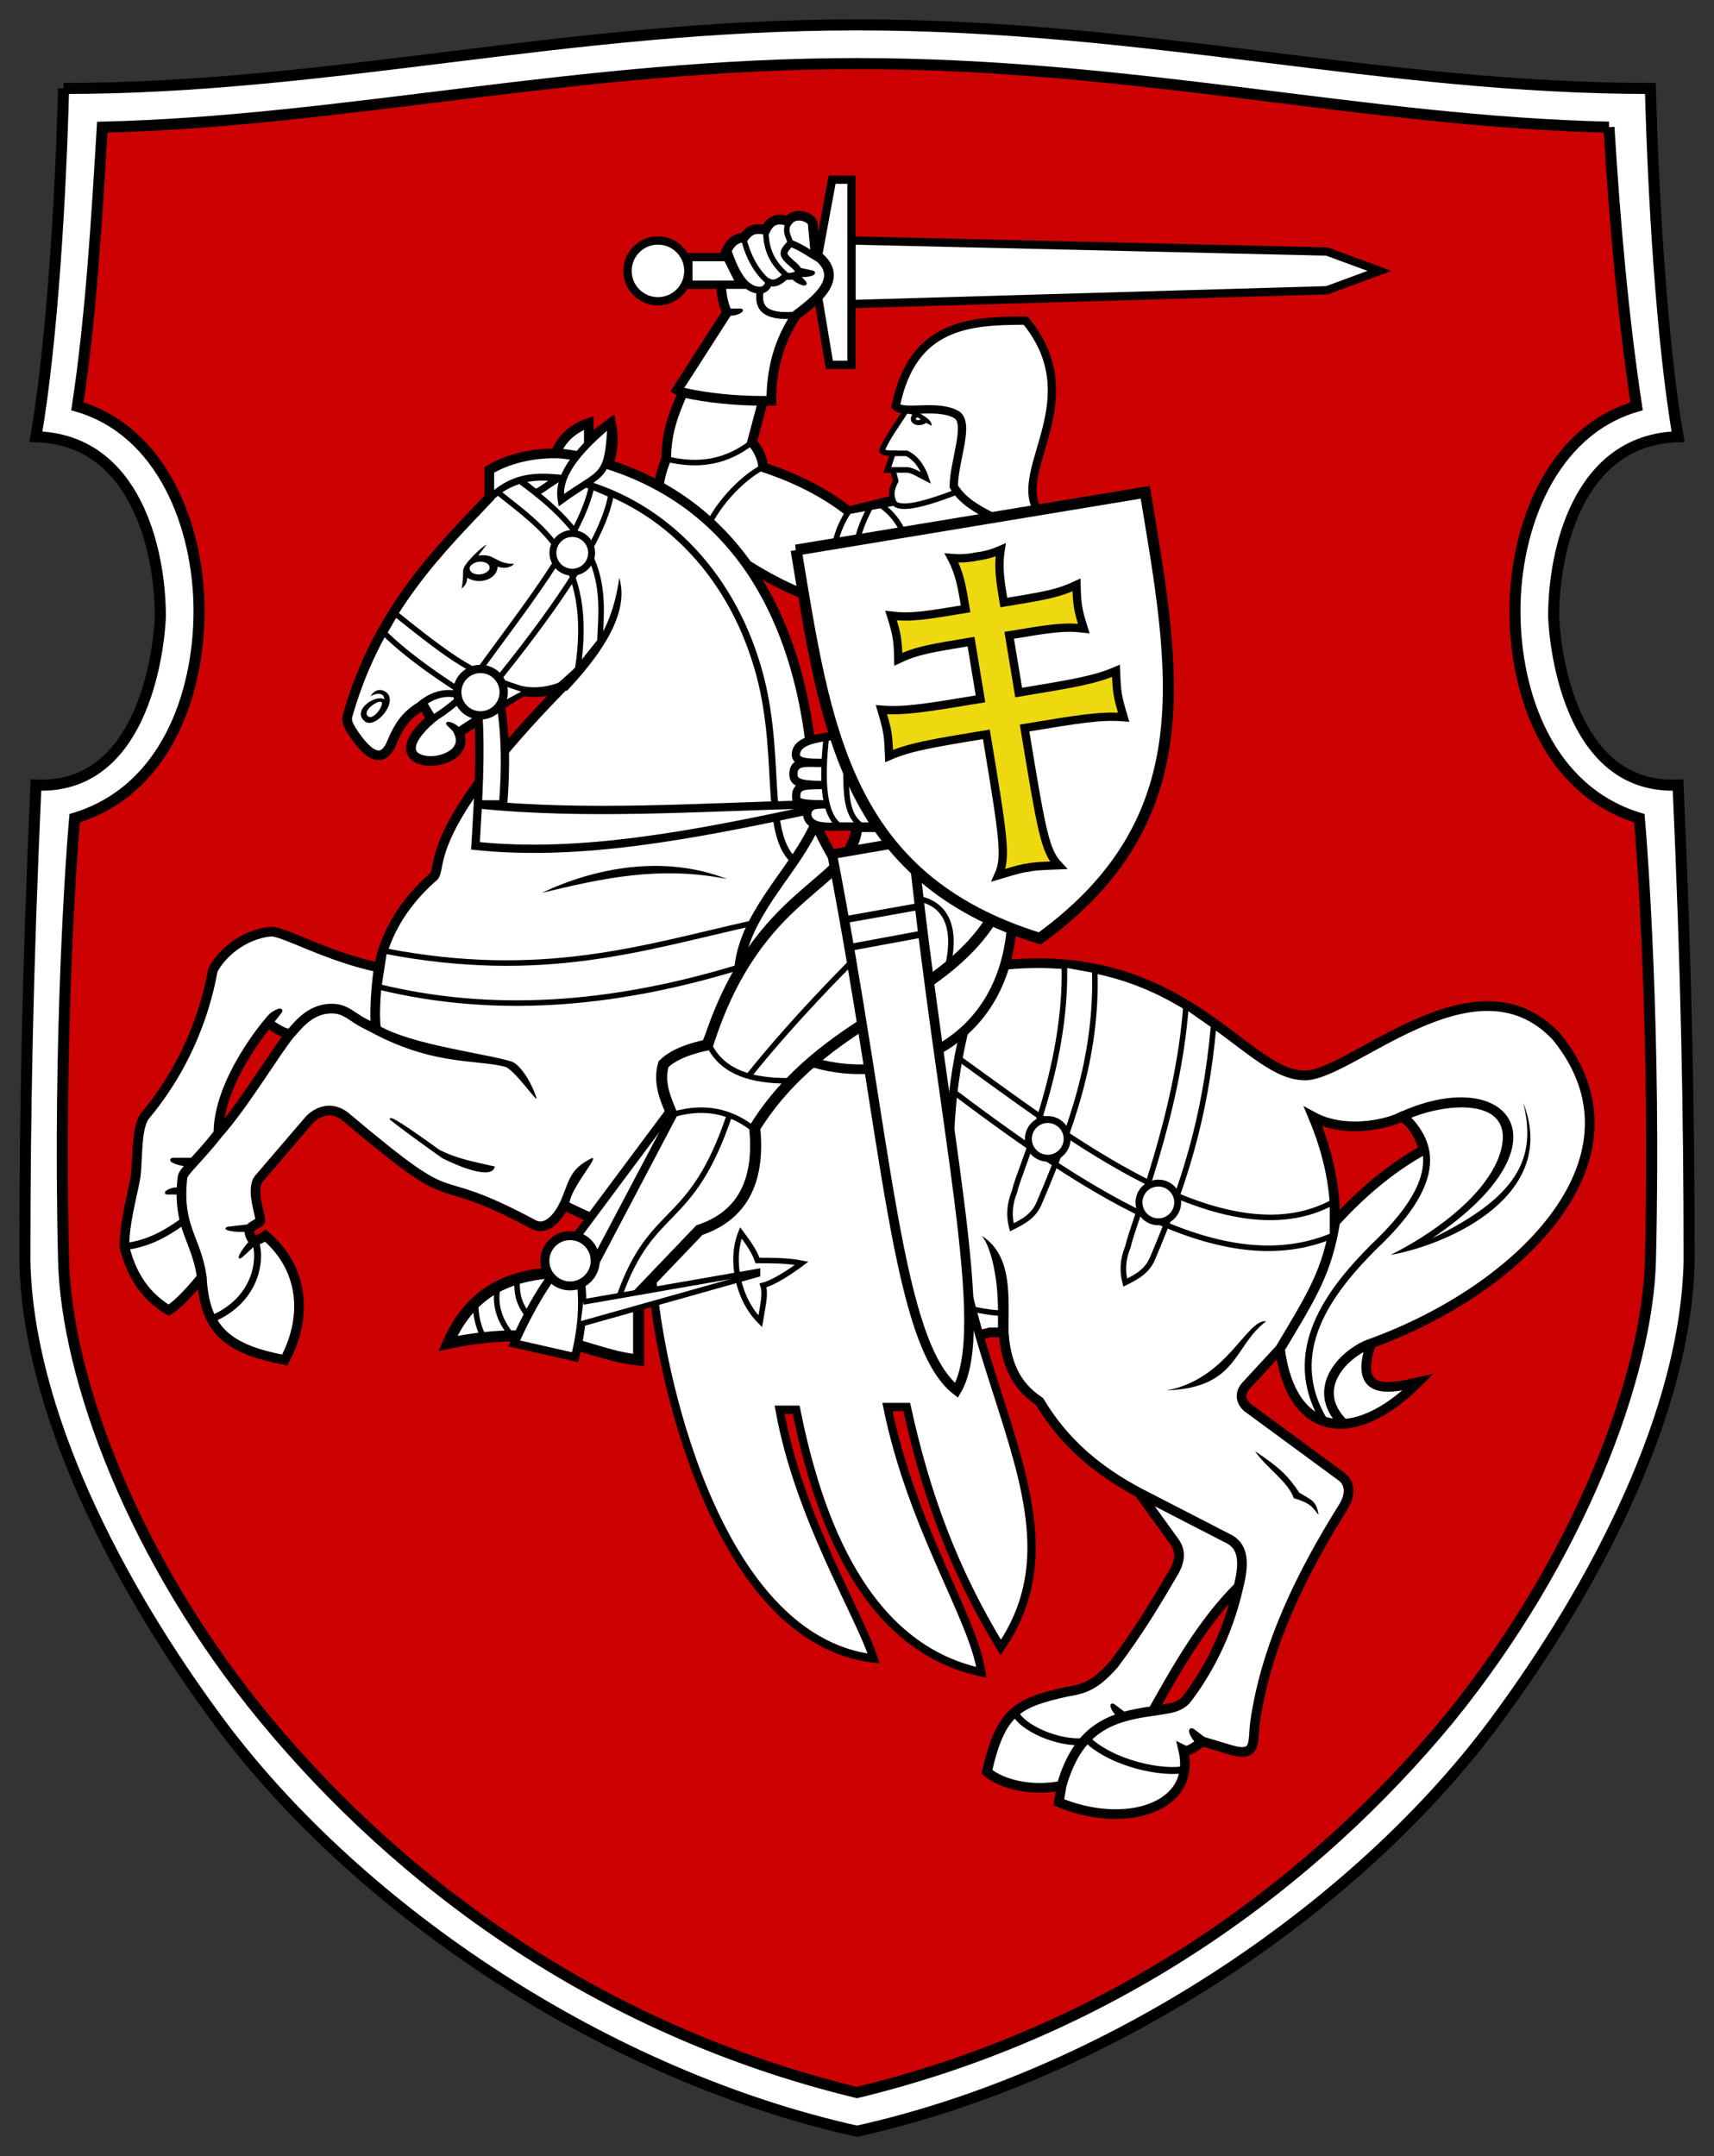 <svg width="620" height="780" fill="#c00" stroke="#000" stroke-width="4" xmlns="http://www.w3.org/2000/svg" xmlns:xlink="http://www.w3.org/1999/xlink">

<rect width="100%" height="100%" fill="#333333" stroke="none"/>

<path id="bg-bg-shield" d="m23 32c-1 38-4 91-10 126 36 1 45 41 45 65 0 1-2 63-45 61-3 67-4 118-4 172 1 54 33 117 71 168 51 68 140 127 230 147 90-20 179-79 230-147 38-51 70-114 71-168 0-54-1-105-4-172-43 2-45-60-45-61 0-24 9-64 45-65-6-35-9-88-10-126-97 0-182-23-287-23s-190 23-287 23z" fill="#fff"/>

<path id="bg-shield" d="m582 46c2 33 5 68 10 101-31 9-44 44-44 74s12 65 45 75c1 11 6 78 4 160-1 41-25 107-73 166-48 58-119 112-214 135-95-23-166-77-214-135s-72-124-73-166c-2-82 3-149 4-160 33-10 45-45 45-75s-13-65-44-74c5-33 7-68 9-101 87-2 173-23 273-23s184 21 272 23z"/>

<g id="pahonia" fill="#fff" stroke="#000" stroke-width="0" transform="translate(33,53)">

<g id="warrior-back" stroke-width="3">

<path id="blade" d="m263 39 5-27h7v22l172 4 19 7-19 7-172 5v-23 45h-8l-4-24"/>
<path id="arm" d="m258 162c-22-8-53-34-53-34 0-6 1-10 3-15 0-10 3-17 6-24 9 2 19 3 29 3-10 0-20-1-29-3l-2-1 18-28c-4-8-3-27 6-27 3-4 5-3 8-3 2-4 5-4 8-3 3-4 9-1 9 1l1 11c11 8 1 16-7 22-6 9-9 19-9 31h-3l-4 15c2 2 4 6 4 9 12 4 22 9 31 16l16-4" stroke-width="3.5"/>

<g stroke-width="2">
<path d="m290 129-16 3c-2 3-4 7-5 12l56-9-11-10"/>
<path d="m245 49c-5-4-8-11-9-16m16 14c-6-5-8-10-8-17m9 5c-1-3-2-4-1-7m-9 88c-8 4-18 15-21 24m-14-27c12 3 22 1 31-6m43 23c-2 4-4 8-5 13m9-13c4 3 6 6 8 10"/>
<path id="head" d="m295 95c-3 5-7 10-9 15 0 1 4 1 4 1l-2 6h2l1 4c-1 2-2 4-1 7 1 4 10 2 23-3l-1-3 3-21c0-2-2-4-5-5"/>
<path id="mustache" d="m290 111h5c4 2 6 6 7 9-2-1-5-3-7-3h-7z"/>
</g>

<path id="helm" d="m342 131c-8-15 19-40-4-68-20 0-41 1-47 31 3 3 15-1 22 3 5 3-1 17-1 26 3 5 8 8 14 11"/>

<g id="handle" stroke-width="3">
<path d="m235 50h-19v-10h14z"/>
<circle cx="205" cy="45" r="11"/>
</g>
<path d="m253 35c5 2 7 4 11 6" stroke-width="2.5"/>
</g>

<path id="eyes" d="m299 99c-1 0-1-1 0-1 0 0 2 1 0 1zm0-3c3 2 5 3 5 5l-2-1c-3 2-7 0-5-3l-3-1" fill="#000" fill-rule="evenodd"/>
<path d="m242 52c-7 0-10-10-12-15m25 24c-12 1-14-3-13-9 1 0 3-1 3-3 2 1 4 0 6-2 2 0 3 0 5-1 0-2-2-3-4-5s-2-3 1-6" fill="none" stroke-width="2.5"/>
<use transform="rotate(135 213 156)" xlink:href="#a"/>
<use transform="matrix(-1.24-.076 .067-1.22 404 314)" xlink:href="#a"/>
<use transform="matrix(-1.05 .657-.654-1.03 533 176)" xlink:href="#a"/>

<path id="horse-contour" d="m450 389c10-11 21-20 32-26-1-4-4-10-8-12-6 3-21 6-32 0 5 12 8 24 8 38-3 18-8 26-20 46l-12 13c-2 2-3 5 0 8l34 25c3 2 4 6 1 11-15 24-28 50-32 78-1 7 1 13-9 10l-10-3c-3 2-5 4-7 3 5 21-21 29-45 19l1-6c6-21 18-25 33-27 6-1 9-1 12-4 7-9 15-23 19-41 2-8 2-14-3-17l-33-17 33 17c5 3 5 9 3 17-13 13-22 29-31 45-15 2-27 6-33 27-10 2-21 0-27-5 5-22 11-25 29-29 6-1 10-2 17-10 9-12 15-22 22-34 2-4 2-7 0-10l-13-18c-15-8-27-18-36-33-9-6-12-14-13-25h-5c-12 4-18-9-18-11-42-18-82-8-136-35-3 6-7 9-11 7-41-22-23-1-68-39-5-4-10-2-13 1l-18 21c-4 4 1 15 0 16-3 2-5 2-3 6 1 2 5-1 5-1 13 11 16 28 7 45-21-4-29-11-30-30-2-14-9-18-7-36 0-2 6-7 13-16 9-10 21-30 26-36 2-2 6-8 13-9 8-1 9 4 18 7-9-3-10-8-18-7-7 1-11 7-13 9-3 0-8-4-8-4s-18 21-18 40c-7 9-13 14-13 16-2 18 5 22 7 36 0 0-7 9-12 12-10-6-14-15-16-23 0-9 3-19 4-25 1-7 0-19 4-23 19-23 23-47 24-52 3-6 11-13 21-14 5 0 20 9 39 13 0 0-2 14-1 22-1-8 1-22 1-22 3-16 13-27 20-33 3-4-4-17 47-69-4 2-10 3-15 2l-23 15c6 14-33 15-10-5l-3-5c-5 3-8 6-11 13-3 8-8 7-15-4-1-2-2-3-1-6 11-38 34-60 51-78v-10c5-3 13-6 24-6 3 0 8 1 8 1s-5-1-8-1c2-5 6-9 12-11v6l8-6c1 4 1 10-1 15 50 16 68 60 73 100 2 40 5 80 71 81 64-6 86 39 107 40 16 2 62-46 92-14 35 43-12 91-67 111-9 3-23 16-10 29-13-13 1-26 10-29-7 20 8 16 17 14-24 24-46 19-50-12 12-20 17-28 20-46z" stroke-width="3.5"/>

<g id="horse-artefact" fill="#000">
<path id="a" d="m132 212-3-3c-1-1 3 0 4 2" fill="#000" stroke-width="1"/>
<use transform="rotate(-44.8,284,417)" xlink:href="#a"/>
<use transform="matrix(1.1 .861 1.1-.869-342 437)" xlink:href="#a"/>
<use transform="matrix(1.49 .55 .97-.836-345 495)" xlink:href="#a"/>
<use transform="matrix(.559-1.49 1.27-.194-283 634)" xlink:href="#a"/>
<use transform="matrix(.106 1.09 1.23-.094 99 443)" xlink:href="#a"/>
<use transform="matrix(.13 1.37 1.52-.118 64 421)" xlink:href="#a"/>
<use transform="matrix(-1.27 .154 .154 1.27 200 27.7)" xlink:href="#a"/>
<path d="m472 350c40-19 65 10 13 45 31-15 38-29 33-49 13 33-26 51-48 55 14-7 33-20 39-35 9-24-22-20-35-13m-53 119c4 6 12 11 14 17 7 2 7 4 9 6-1-5-2-5-7-8-4-6-7-9-16-15zm-32-22c26-1 24-16 36-25-7-1-14 21-36 25zm-285-132c12 7 38 10 48 13 3 1 7 7 9 13 1 3-7-9-11-11-11-3-28 0-53-15m72-124c9-8 19-16 22-38 3 10-2 23-19 41zm-6 76c21-5 42-10 67-5-23-9-48-4-67 5zm-55 82c5 4 12 9 19 14 6 3 18 8 19 3-9-2-14-3-20-6-18-13-18-12-18-11zm224 80c-1-11 3-30-10-38 3 3 6 14 6 27-14-1-26-8-26-6 0 1 13 7 26 8v5m-158-47c3-7 3-11 11-15 3-1-7 10-8 16"/>

<path id="eye" d="m144 153c1-3-5-4-7-1-1 3 5 4 7 1zm-1-9-3 4c6-1 6 3 13 3-1 1-3 2-6 1 0 4-6 7-11 4 0 2-1 3-2 4 1-6 0-6 1-8s6-7 8-8z"/>
<path id="nostril" d="m100 206c2 2 6-4 5-5s-7 3-5 5zm6-9c6 3-3 14-7 11-5-4 4-10 7-8 0-3-4-2-5-1 1-2 3-3 5-2z"/>
</g>
<g stroke-width="2.5">
<path d="m474 350c17 14 8 31-10 48-16 16-33 38-18 63m-327-259c7-6 14-4 15-3-3 3-7 6-12 9m212 358c2 6 16 12 25 11m1-1c9 9 28 13 36 11m-352-163c16-7 18-22 15-29m-47 3c8-1 14-4 21-9m106-256c11-14 20-14 31-13 33 6 59 31 70 65 11 33 2 64 15 74 5 4 14 10 17 12m-117-150c8 5 3 6 14-1" fill="none"/>
<path id="ear" d="m170 128c-1-6 1-14 18-28-1 21-3 17-18 28z"/>
</g>

<g id="harness">
<path d="m106 291c57 11 93-1 133-10l-5 16c-46 14-89 17-130 7zm52-94c-18-6-22-7-48-28l-4 7c8 8 22 18 39 28zm23-74c-4 19-26 46-41 67l7 3c16-20 38-49 41-67zm-34 2c16 13 35 24 29 64l8-10c1-19 3-35-29-58-3 1-5 2-8 4zm302 269c-38 16-84-12-137-52l2-12c39 28 96 73 135 52zm-53-83c-3 40-19 78-21 87-2 5-2 9-1 13 4-2 8-4 10-9 11-26 19-50 22-84zm-44-15c1 38-16 73-18 82-2 5-2 9-1 13 4-2 8-4 10-9 11-26 21-52 20-84z" stroke-width="2"/>
<path d="m316 319c-26 107 52 167 13 224-17-28-27-55-34-87h-7c9 44 31 76 34 96-42-9-59-55-67-95h-6c7 39 29 74 34 90-58-7-78-107-80-137-2-36 14-75 32-114m-95-91c1 15 0 31-1 48 38 4 79-4 121-13v-2c-40 1-81 4-120 0h9c1-13 1-25-1-37" stroke-width="3"/>

<path id="saddle" d="m333 282c-18-10-43 23-71-37-6 13-15 22-22 35-33 61 87 81 93 2z" stroke-width="3.5"/>
<use transform="translate(172,212)" xlink:href="#b"/>
<use transform="translate(212,235)" xlink:href="#b"/>
<use transform="matrix(1.2,0,0,1.2,-68,21)" xlink:href="#b"/>
<circle id="b" cx="174" cy="147" r="7" stroke-width="2.5"/>
</g>

<g id="warrior-front">
<path d="m326 279c-19 31-61 36-86 76 2 20-5 32-20 37l-22 23v24c-20-2-30-14-69-6 11-25 31-26 51-26l30-57c-2-5-5-11-3-18 4-4 11-6 16-7 18-57 52-57 54-79h8" stroke-width="4"/>
<path d="m167 408c-5 7-9 14-14 25l22 5c3-12 3-21 2-28m33-62-35 47 7 6m88-188c-8 1-14 2-15 6s4 4 10 4c-6 0-11-1-11 4 0 3 2 4 11 4-7 0-10 0-10 4 0 2 0 3 11 3-4 0-7 0-7 4 1 5 8 4 13 4h14" stroke-width="3"/>
<g stroke-width="2">
<path d="m178 418 63-11v1l-64 18m58-33c3 4 5 7 6 10 5 0 11 0 16 1-4 3-10 7-14 8 1 3 0 7-1 13-8-8-11-22-7-32z"/>
<path d="m211 350c11-3 20-1 28 5m-15-29c5 9 15 12 28 12m58-42c3-14-1-22-11-24-22 20-45 44-61 64m-7 14c-14 42-28 32-40 66m-52 2c0 5 1 9 3 13m5-18c-1 5 0 11 5 17m2-19c0 5 1 8 4 12m108-210c-2 17-1 29 5 33m2-24c0 13 0 20 6 24" fill="none"/>
</g>
<use transform="matrix(1.3,0,0,1.3,-53,212)" stroke-width="3" xlink:href="#b"/>

<g id="sheath" stroke-width="3.5">
<path d="m268 256 29-5c11 105 29 177 16 199-22-17-25-91-45-194z"/>
<path d="m273 290 27-5m-29-5 28-5" stroke-width="2.5"/>
</g>
</g>
<g transform="rotate(-9.4 946.9-1417)">

<path id="shield" d="m9 12 128 0c0 65 2 120-64 153-66-33-64-88-64-153z" stroke-width="4"/>

<path id="cross" fill="#EED810" d="m74 139c-4 0-4 0-12 1 4-6 4-13 4-51-20 0-28 0-36 2 1-8 1-9 0-17 8 2 16 2 36 2v-21c-15 0-20 0-27 2 1-7 1-9 0-16 7 2 12 2 27 2 0-8 0-13-2-19 4 1 6 1 10 1" stroke-linecap="round" stroke-width="3"/>
<use transform="matrix(-1,0,0,1,146,0)" xlink:href="#cross"/>
</g></g></svg>

